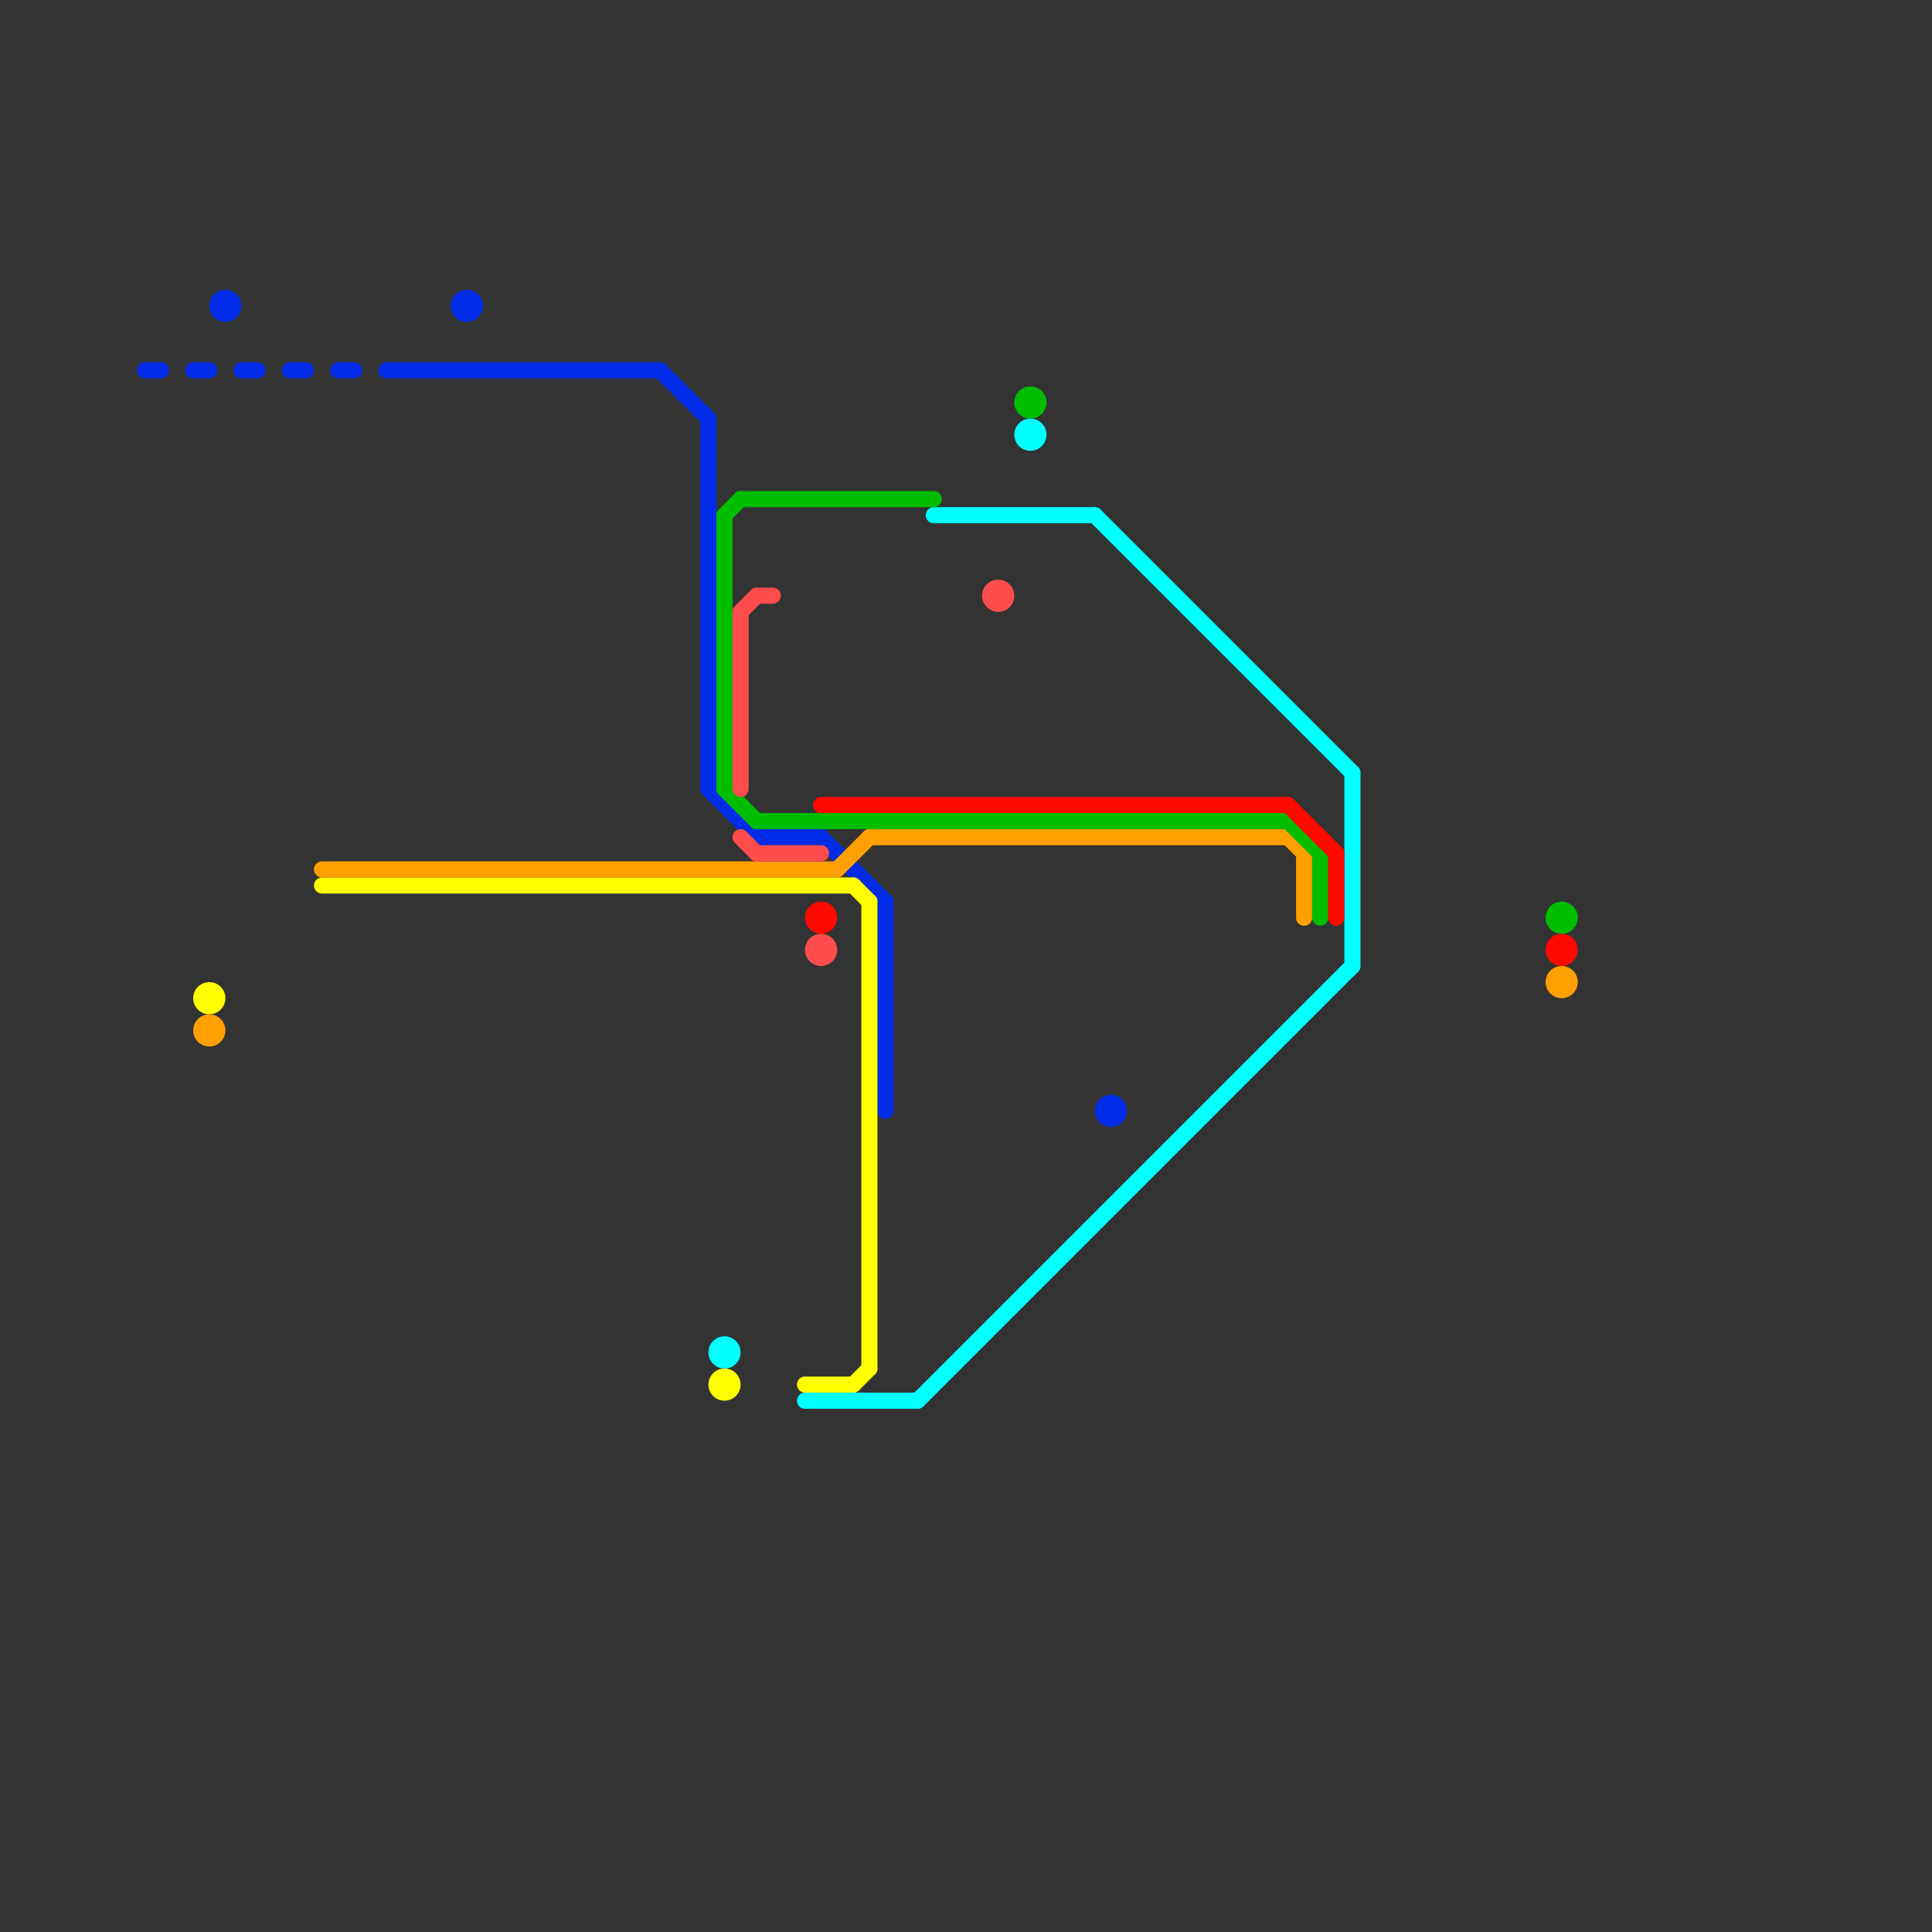 
<svg version="1.1" xmlns="http://www.w3.org/2000/svg" viewBox="0 0 120 120">
<rect x="0" y="0" width="120" height="120" fill="#333333" stroke="none"/>
<style>text { font: 1px Helvetica; font-weight: 600; white-space: pre; dominant-baseline: central; } line { stroke-width: 1; fill: none; stroke-linecap: round; stroke-linejoin: round; } .c0 { stroke: #002be6 } .c1 { stroke: #ffff00 } .c2 { stroke: #ffa000 } .c3 { stroke: #00bd00 } .c4 { stroke: #00ffff } .c5 { stroke: #ff4d4d } .c6 { stroke: #ff0800 }</style><defs><g id="wm-xf"><circle r="1.2" fill="#000"/><circle r="0.9" fill="#fff"/><circle r="0.6" fill="#000"/><circle r="0.3" fill="#fff"/></g><g id="wm"><circle r="0.6" fill="#000"/><circle r="0.3" fill="#fff"/></g></defs><line class="c0" x1="15" y1="23" x2="16" y2="23"/><line class="c0" x1="18" y1="23" x2="19" y2="23"/><line class="c0" x1="44" y1="49" x2="47" y2="52"/><line class="c0" x1="9" y1="23" x2="10" y2="23"/><line class="c0" x1="44" y1="26" x2="44" y2="49"/><line class="c0" x1="41" y1="23" x2="44" y2="26"/><line class="c0" x1="51" y1="52" x2="55" y2="56"/><line class="c0" x1="55" y1="56" x2="55" y2="69"/><line class="c0" x1="47" y1="52" x2="51" y2="52"/><line class="c0" x1="21" y1="23" x2="22" y2="23"/><line class="c0" x1="12" y1="23" x2="13" y2="23"/><line class="c0" x1="24" y1="23" x2="41" y2="23"/><circle cx="14" cy="19" r="1" fill="#002be6" /><circle cx="69" cy="69" r="1" fill="#002be6" /><circle cx="29" cy="19" r="1" fill="#002be6" /><line class="c1" x1="50" y1="86" x2="53" y2="86"/><line class="c1" x1="54" y1="56" x2="54" y2="85"/><line class="c1" x1="53" y1="55" x2="54" y2="56"/><line class="c1" x1="20" y1="55" x2="53" y2="55"/><line class="c1" x1="53" y1="86" x2="54" y2="85"/><circle cx="13" cy="62" r="1" fill="#ffff00" /><circle cx="45" cy="86" r="1" fill="#ffff00" /><line class="c2" x1="54" y1="52" x2="80" y2="52"/><line class="c2" x1="52" y1="54" x2="54" y2="52"/><line class="c2" x1="80" y1="52" x2="81" y2="53"/><line class="c2" x1="81" y1="53" x2="81" y2="57"/><line class="c2" x1="20" y1="54" x2="52" y2="54"/><circle cx="13" cy="64" r="1" fill="#ffa000" /><circle cx="97" cy="61" r="1" fill="#ffa000" /><line class="c3" x1="47" y1="51" x2="80" y2="51"/><line class="c3" x1="46" y1="31" x2="58" y2="31"/><line class="c3" x1="45" y1="32" x2="45" y2="49"/><line class="c3" x1="82" y1="53" x2="82" y2="57"/><line class="c3" x1="80" y1="51" x2="82" y2="53"/><line class="c3" x1="45" y1="32" x2="46" y2="31"/><line class="c3" x1="45" y1="49" x2="47" y2="51"/><circle cx="97" cy="57" r="1" fill="#00bd00" /><circle cx="64" cy="25" r="1" fill="#00bd00" /><line class="c4" x1="58" y1="32" x2="68" y2="32"/><line class="c4" x1="84" y1="48" x2="84" y2="60"/><line class="c4" x1="68" y1="32" x2="84" y2="48"/><line class="c4" x1="50" y1="87" x2="57" y2="87"/><line class="c4" x1="57" y1="87" x2="84" y2="60"/><circle cx="64" cy="27" r="1" fill="#00ffff" /><circle cx="45" cy="84" r="1" fill="#00ffff" /><line class="c5" x1="46" y1="38" x2="47" y2="37"/><line class="c5" x1="46" y1="52" x2="47" y2="53"/><line class="c5" x1="46" y1="38" x2="46" y2="49"/><line class="c5" x1="47" y1="53" x2="51" y2="53"/><line class="c5" x1="47" y1="37" x2="48" y2="37"/><circle cx="62" cy="37" r="1" fill="#ff4d4d" /><circle cx="51" cy="59" r="1" fill="#ff4d4d" /><line class="c6" x1="51" y1="50" x2="80" y2="50"/><line class="c6" x1="83" y1="53" x2="83" y2="57"/><line class="c6" x1="80" y1="50" x2="83" y2="53"/><circle cx="51" cy="57" r="1" fill="#ff0800" /><circle cx="97" cy="59" r="1" fill="#ff0800" />
</svg>
